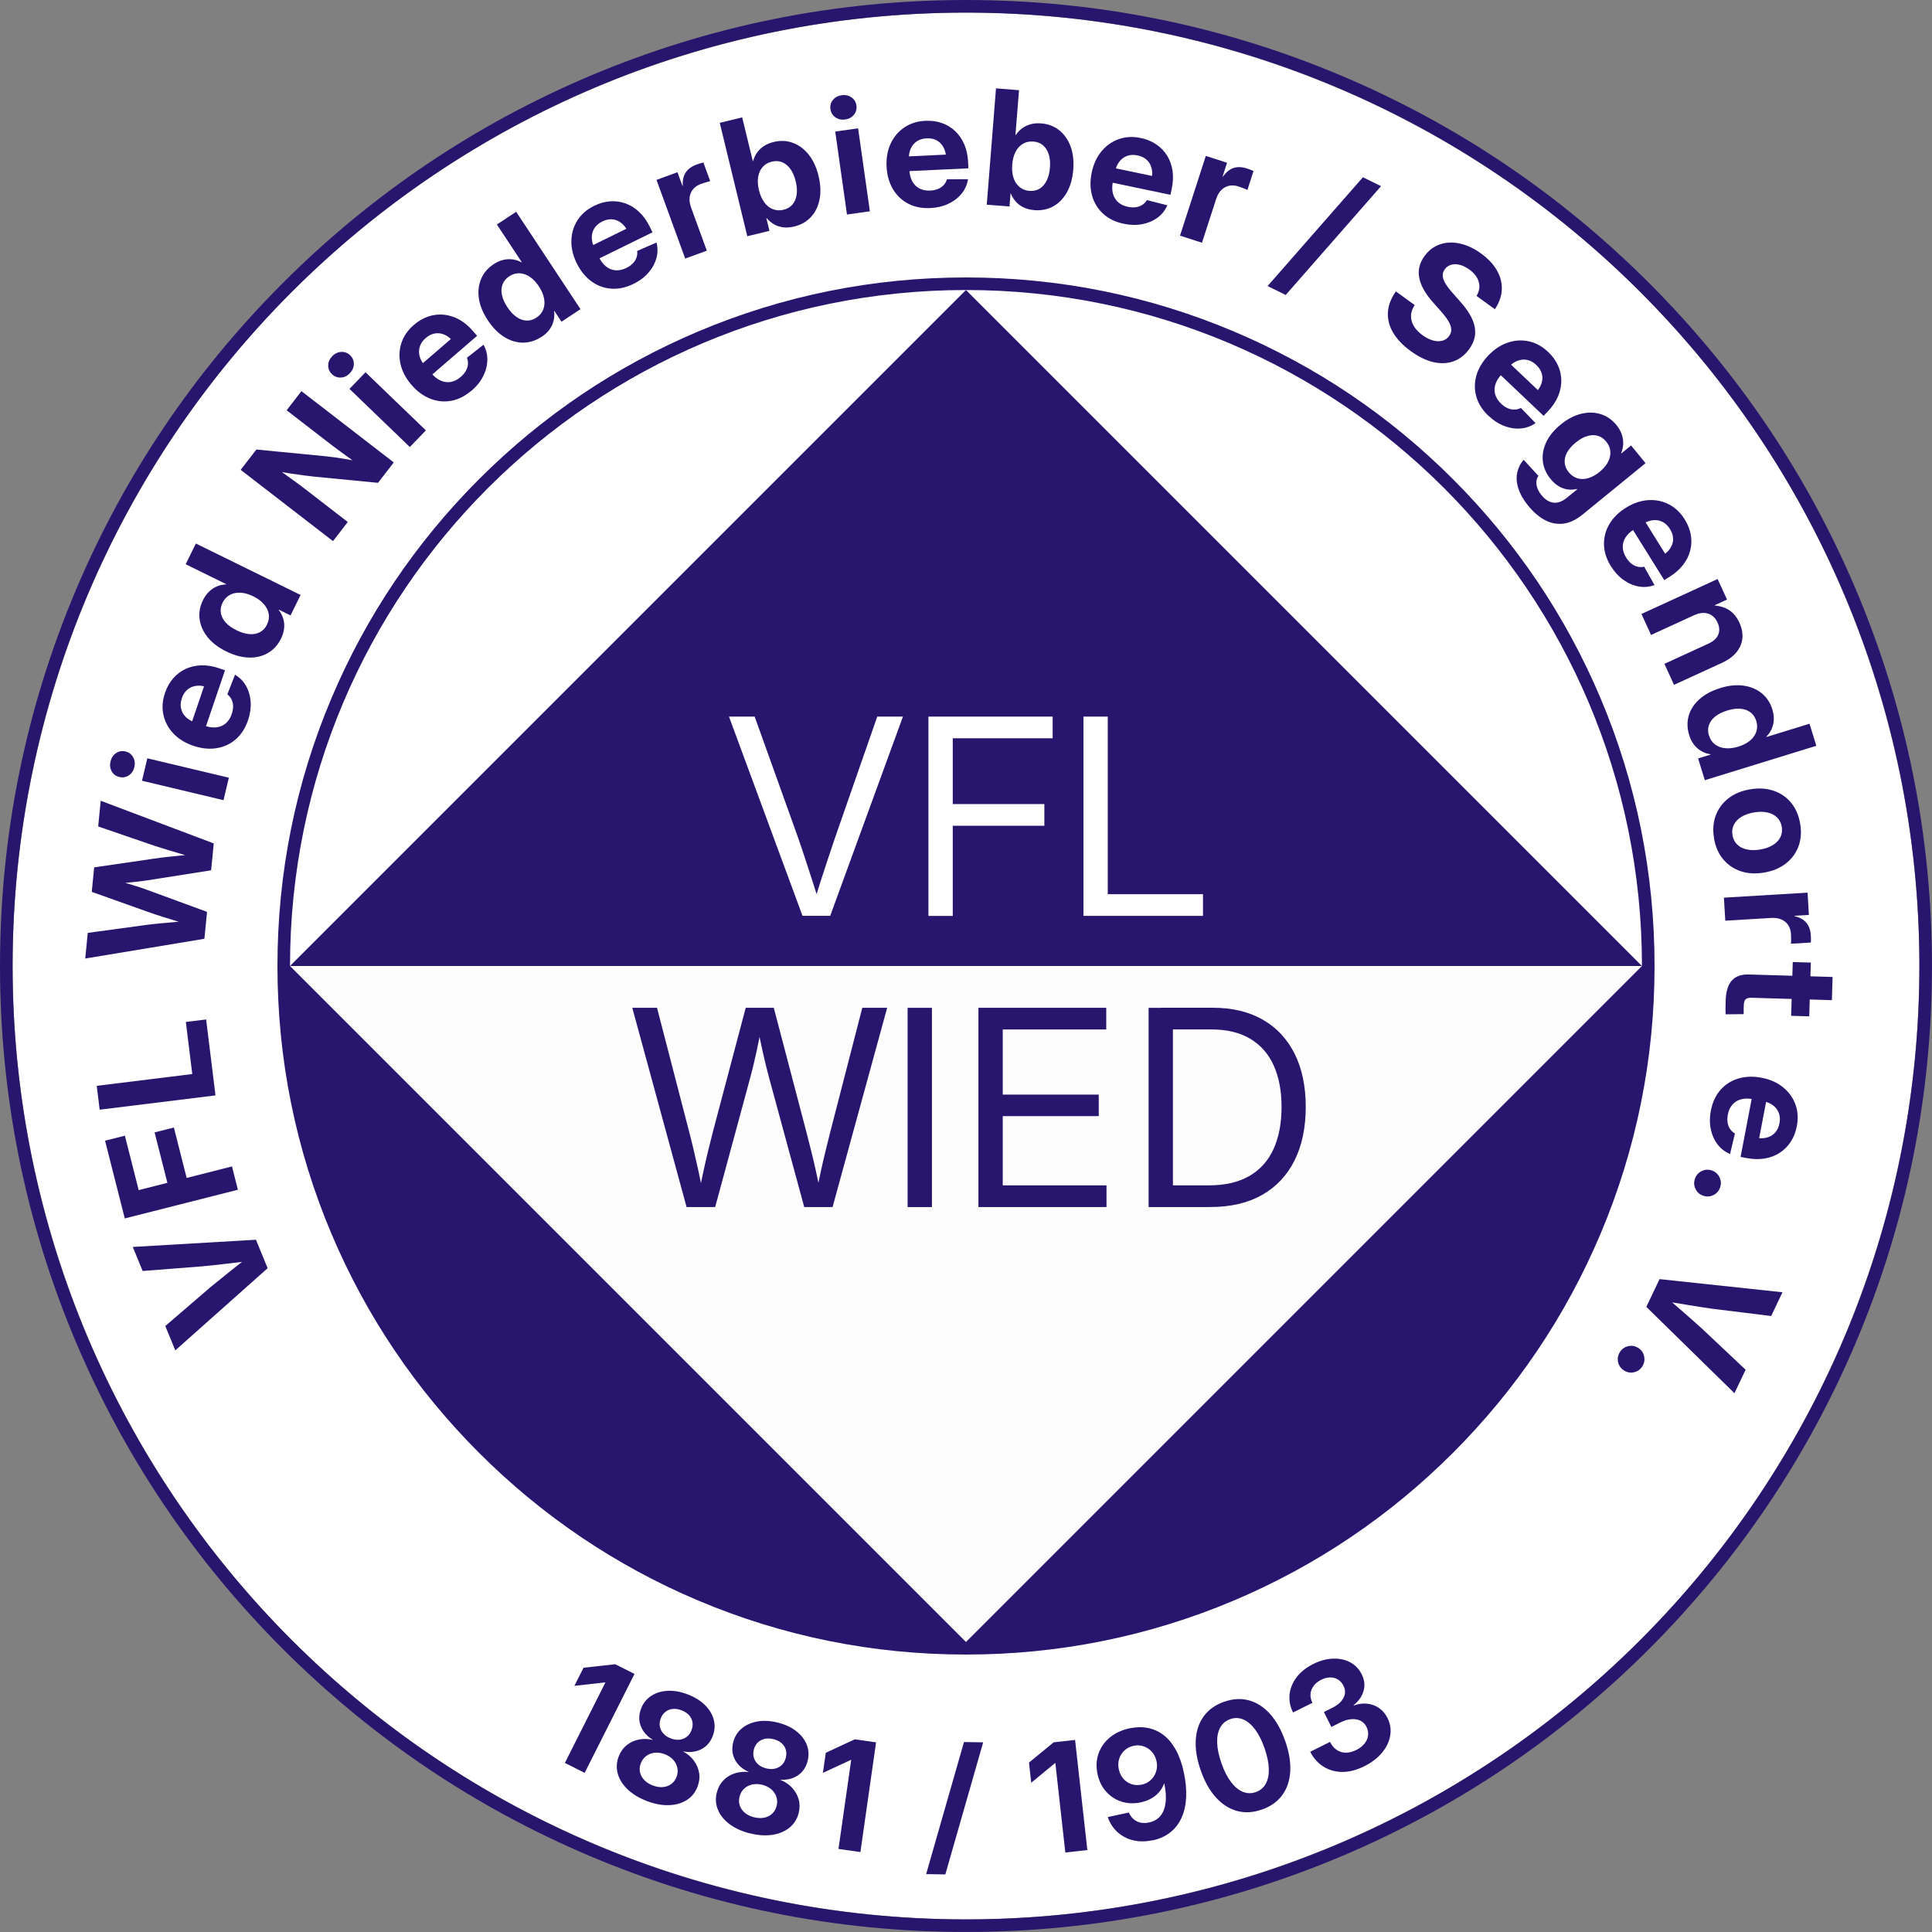 <svg xmlns="http://www.w3.org/2000/svg" id="_&#x428;&#x430;&#x440;_2" data-name="&#x428;&#x430;&#x440; 2" viewBox="0 0 613.14 613.14"><rect x="0" y="0" width="613.14" height="613.14" fill="#808080" stroke="none"/><defs><style>      .cls-1 {        fill: #28166e;      }      .cls-2 {        fill: #fff;      }      .cls-3 {        fill: #fefdfd;      }    </style></defs><g id="_&#x428;&#x430;&#x440;_1-2" data-name="&#x428;&#x430;&#x440; 1"><g><g><circle class="cls-2" cx="306.57" cy="306.57" r="302.57"></circle><path class="cls-1" d="M306.57,4c167.1,0,302.57,135.46,302.57,302.57s-135.46,302.57-302.57,302.57S4,473.67,4,306.57,139.46,4,306.57,4M306.57,0c-41.38,0-81.53,8.11-119.33,24.09-36.51,15.44-69.29,37.55-97.45,65.7-28.15,28.15-50.26,60.94-65.7,97.44C8.11,225.03,0,265.18,0,306.57s8.11,81.53,24.09,119.33c15.44,36.51,37.54,69.29,65.7,97.44,28.15,28.15,60.94,50.26,97.44,65.7,37.8,15.99,77.95,24.09,119.33,24.09s81.53-8.11,119.33-24.09c36.51-15.44,69.29-37.55,97.45-65.7,28.15-28.15,50.26-60.94,65.7-97.44,15.99-37.8,24.09-77.95,24.09-119.33s-8.11-81.53-24.09-119.33c-15.44-36.51-37.54-69.29-65.7-97.44-28.15-28.15-60.94-50.26-97.45-65.7C388.1,8.11,347.95,0,306.57,0h0Z"></path></g><polygon class="cls-1" points="521.09 306.57 92.03 306.57 306.56 92.04 521.09 306.57"></polygon><path class="cls-1" d="M507.92,221.51c-11.01-26.02-26.76-49.39-46.83-69.46-20.07-20.07-43.44-35.82-69.46-46.83-26.94-11.4-55.56-17.17-85.06-17.17s-58.12,5.78-85.06,17.17c-26.02,11.01-49.39,26.76-69.46,46.83-20.07,20.07-35.82,43.44-46.83,69.46-11.4,26.94-17.17,55.56-17.17,85.06s5.78,58.12,17.17,85.06c11.01,26.02,26.76,49.39,46.83,69.46,20.07,20.07,43.44,35.82,69.46,46.83,26.94,11.4,55.56,17.17,85.06,17.17s58.12-5.78,85.06-17.17c26.02-11.01,49.39-26.76,69.46-46.83,20.07-20.07,35.82-43.44,46.83-69.46,11.4-26.94,17.17-55.56,17.17-85.06s-5.78-58.12-17.17-85.06ZM306.57,92.04c118.48,0,214.52,96.04,214.52,214.52H92.04c0-118.48,96.05-214.52,214.52-214.52Z"></path><polygon class="cls-3" points="521.09 306.57 306.56 521.1 92.03 306.57 521.09 306.57"></polygon><g><path class="cls-2" d="M254.69,290.66l-23.34-63.24h8.15l13.62,37.98c.74,2.09,1.68,4.89,2.82,8.38,1.15,3.49,2.55,7.87,4.22,13.13h-1.99c1.64-5.32,3.04-9.71,4.2-13.18,1.16-3.47,2.09-6.25,2.8-8.34l13.24-37.98h8.15l-23.09,63.24h-8.79Z"></path><path class="cls-2" d="M294.64,290.66v-63.24h39.43v6.88h-31.7v20.88h29.07v6.88h-29.07v28.61h-7.72Z"></path><path class="cls-2" d="M343.84,290.66v-63.24h7.72v56.36h30.22v6.88h-37.94Z"></path></g><g><path class="cls-1" d="M217.89,383.07l-17.23-63.24h7.85l10.19,39.3c.54,2.07,1.05,4.12,1.53,6.17.48,2.05.95,4.12,1.4,6.2s.88,4.17,1.27,6.26h-.93c.42-2.09.86-4.18,1.32-6.26.45-2.08.93-4.15,1.42-6.2.5-2.05,1.01-4.11,1.55-6.17l10.4-39.3h8.91l10.31,39.3c.54,2.07,1.06,4.12,1.57,6.17.51,2.05,1,4.12,1.46,6.2.47,2.08.91,4.17,1.34,6.26h-1.02c.42-2.09.86-4.18,1.32-6.26.45-2.08.93-4.15,1.44-6.2.51-2.05,1.02-4.11,1.53-6.17l10.14-39.3h7.89l-17.32,63.24h-9l-11.03-40.57c-.76-2.8-1.46-5.64-2.1-8.51-.64-2.87-1.25-5.86-1.85-8.98h1.61c-.59,3.06-1.2,6.01-1.8,8.87-.61,2.86-1.31,5.73-2.1,8.62l-10.99,40.57h-9.08Z"></path><path class="cls-1" d="M295.76,319.84v63.24h-7.72v-63.24h7.72Z"></path><path class="cls-1" d="M310.51,383.07v-63.24h40.57v6.88h-32.85v20.67h30.47v6.83h-30.47v21.98h32.93v6.88h-40.66Z"></path><path class="cls-1" d="M372.24,319.84v63.24h-7.72v-63.24h7.72ZM384.08,383.07h-15.19v-6.88h14.68c5.21,0,9.52-1,12.95-2.99,3.42-1.99,5.98-4.85,7.66-8.57,1.68-3.72,2.53-8.16,2.53-13.31s-.83-9.48-2.48-13.16c-1.65-3.68-4.14-6.51-7.45-8.49-3.31-1.98-7.43-2.97-12.35-2.97h-15.87v-6.88h16.38c6.14,0,11.41,1.26,15.81,3.78,4.4,2.52,7.77,6.13,10.12,10.84,2.35,4.71,3.52,10.33,3.52,16.87s-1.19,12.26-3.57,17c-2.38,4.74-5.81,8.38-10.31,10.93-4.5,2.55-9.97,3.82-16.42,3.82Z"></path></g><g><path class="cls-1" d="M84.95,402.47l-29.32,26.09-3.17-7.73,14.37-12.37c1.81-1.49,3.79-3.09,5.94-4.8,2.16-1.71,4.5-3.57,7.04-5.58l.79,1.93c-3.22.39-6.19.75-8.91,1.07s-5.24.59-7.57.81l-18.85,1.47-3.13-7.63,39.09-2.29,3.71,9.04Z"></path><path class="cls-1" d="M75.49,377.58l-35.89,9.1-6.26-24.67,6.29-1.59,4.38,17.27,9.11-2.31-4.06-16,6.12-1.55,4.06,16,14.38-3.65,1.88,7.4Z"></path><path class="cls-1" d="M68.38,347.64l-36.75,4.53-.93-7.57,30.32-3.74-2.04-16.53,6.44-.79,2.97,24.1Z"></path><path class="cls-1" d="M64.88,297.93l-37.83,6.27.8-8.14,18.68-2.54c1.55-.2,3.12-.37,4.72-.52,1.6-.15,3.19-.29,4.79-.43,1.6-.13,3.18-.26,4.76-.37l-.15,1.48c-1.52-.45-3.05-.9-4.59-1.36-1.54-.46-3.07-.93-4.61-1.41-1.53-.48-3.04-.99-4.52-1.52l-17.81-6.35.76-7.77,18.7-2.73c1.55-.23,3.13-.43,4.73-.61,1.6-.18,3.2-.34,4.79-.49,1.6-.15,3.19-.31,4.77-.47l-.15,1.53c-1.52-.43-3.05-.87-4.59-1.31-1.54-.44-3.07-.9-4.61-1.36-1.54-.47-3.05-.94-4.53-1.42l-17.83-6.12.8-8.16,35.88,13.54-.84,8.53-20.34,3.2c-1.64.25-3.45.47-5.42.65-1.97.18-4.15.4-6.52.65l.2-2c2.26.72,4.34,1.35,6.23,1.9,1.89.54,3.64,1.11,5.23,1.7l19.33,7.09-.84,8.53Z"></path><path class="cls-1" d="M42.64,243.46c-.28,1.16-.87,2.04-1.78,2.63-.91.59-1.9.76-2.98.5s-1.89-.85-2.42-1.79-.67-1.99-.39-3.15c.28-1.16.87-2.04,1.77-2.65.9-.6,1.89-.78,2.97-.52,1.08.26,1.89.86,2.43,1.8.54.95.67,2,.4,3.16ZM70.93,253.94l-25.87-6.16,1.7-7.13,25.87,6.16-1.7,7.13Z"></path><path class="cls-1" d="M78.71,228.57c-.87,2.56-2.18,4.59-3.93,6.09-1.75,1.5-3.79,2.44-6.11,2.79-2.32.36-4.76.1-7.34-.77-2.57-.88-4.67-2.17-6.29-3.89-1.62-1.71-2.68-3.68-3.17-5.91-.5-2.22-.33-4.55.5-6.98.61-1.8,1.48-3.35,2.6-4.63,1.12-1.28,2.43-2.28,3.94-2.98,1.51-.7,3.16-1.08,4.96-1.14,1.79-.05,3.68.25,5.66.93l1.88.64-7.47,21.98-4.42-1.5,6.33-18.61v3.52c-1.28-.44-2.46-.59-3.54-.46-1.08.13-2.01.53-2.81,1.19s-1.39,1.58-1.79,2.75c-.39,1.16-.48,2.25-.25,3.26.22,1.01.72,1.9,1.48,2.67.76.77,1.77,1.36,3.03,1.79l3.06,1.04c1.33.45,2.57.61,3.7.47,1.13-.14,2.11-.57,2.94-1.28.83-.72,1.46-1.69,1.88-2.93.3-.88.44-1.71.43-2.49-.01-.78-.18-1.5-.5-2.14-.32-.64-.76-1.18-1.33-1.62l2.43-6.23c1.49.87,2.66,2.06,3.5,3.55.85,1.5,1.34,3.18,1.47,5.07s-.15,3.83-.83,5.83Z"></path><path class="cls-1" d="M89.21,202.63c-.99,2.02-2.37,3.55-4.14,4.59-1.76,1.04-3.79,1.52-6.07,1.46-2.28-.06-4.68-.71-7.21-1.95-2.51-1.24-4.48-2.74-5.91-4.52-1.42-1.78-2.27-3.69-2.53-5.72-.27-2.03.08-4.03,1.05-5.99.54-1.1,1.19-2.01,1.94-2.74.75-.73,1.58-1.28,2.49-1.66.9-.38,1.88-.59,2.91-.63l.04-.09-12.85-6.31,3.23-6.58,33.24,16.33-3.19,6.49-3.7-1.82-.04.09c.65.85,1.12,1.77,1.42,2.75.3.98.39,2,.28,3.06-.11,1.06-.43,2.15-.97,3.25ZM84.72,198.23c.56-1.13.75-2.25.57-3.35-.18-1.1-.69-2.14-1.53-3.12-.84-.98-1.97-1.81-3.4-2.52-1.43-.7-2.78-1.08-4.05-1.14s-2.4.17-3.38.71c-.98.53-1.75,1.36-2.31,2.49-.53,1.07-.7,2.14-.53,3.22s.68,2.08,1.52,3.02c.84.94,1.99,1.77,3.45,2.48,1.47.72,2.84,1.13,4.11,1.23,1.26.1,2.37-.12,3.33-.63.96-.52,1.7-1.31,2.22-2.38Z"></path><path class="cls-1" d="M105.69,171.74l-29.31-22.63,4.98-6.45,22.2,2.16c.78.08,1.74.2,2.89.36,1.15.16,2.38.36,3.7.58,1.32.22,2.62.47,3.92.74l.7,1.61c-.98-.68-2.08-1.45-3.29-2.31-1.21-.86-2.37-1.69-3.47-2.5-1.1-.81-1.98-1.47-2.64-1.97l-14.4-11.12,4.69-6.08,29.31,22.63-5,6.47-20.13-1.95c-.97-.1-2.12-.23-3.45-.41-1.33-.17-2.83-.39-4.49-.65s-3.45-.55-5.36-.86l.23-1.39c1.5,1.01,2.91,1.99,4.22,2.93,1.31.94,2.47,1.78,3.46,2.51.99.73,1.78,1.32,2.35,1.77l13.57,10.48-4.69,6.08Z"></path><path class="cls-1" d="M111.03,118.46c-.83.86-1.78,1.31-2.87,1.36-1.08.05-2.02-.31-2.82-1.08-.8-.77-1.19-1.69-1.18-2.77.01-1.08.44-2.05,1.26-2.91.83-.86,1.78-1.32,2.87-1.38,1.08-.06,2.03.29,2.82,1.06.8.77,1.19,1.7,1.18,2.79s-.44,2.06-1.26,2.92ZM130.07,141.87l-19.16-18.45,5.09-5.28,19.16,18.45-5.09,5.28Z"></path><path class="cls-1" d="M149.66,123.94c-2.05,1.76-4.21,2.85-6.48,3.26-2.28.41-4.5.18-6.68-.69-2.18-.87-4.16-2.33-5.93-4.39-1.77-2.06-2.93-4.24-3.45-6.54-.53-2.3-.44-4.54.26-6.7.7-2.17,2.02-4.09,3.97-5.77,1.44-1.24,2.97-2.13,4.59-2.67s3.25-.73,4.91-.57c1.66.16,3.27.67,4.85,1.53,1.58.86,3.04,2.08,4.41,3.67l1.3,1.51-17.58,15.16-3.05-3.54,14.89-12.83-1.78,3.04c-.89-1.03-1.83-1.76-2.82-2.19-1-.43-2-.57-3.02-.4-1.02.17-2,.65-2.94,1.46-.93.8-1.55,1.69-1.87,2.68-.32.99-.35,2-.08,3.05.27,1.05.84,2.07,1.7,3.08l2.11,2.45c.92,1.07,1.9,1.83,2.95,2.28,1.05.45,2.11.58,3.19.39,1.08-.2,2.11-.72,3.11-1.58.7-.61,1.25-1.25,1.63-1.93.39-.68.6-1.38.66-2.09.05-.71-.05-1.4-.32-2.07l5.26-4.14c.84,1.51,1.25,3.12,1.22,4.84-.03,1.72-.46,3.42-1.3,5.11-.84,1.69-2.07,3.23-3.67,4.61Z"></path><path class="cls-1" d="M171.88,106.87c-1.88,1.24-3.84,1.87-5.89,1.87-2.04,0-4.04-.6-5.97-1.8-1.94-1.2-3.68-2.98-5.23-5.33-1.54-2.34-2.48-4.63-2.81-6.89-.33-2.25-.09-4.33.71-6.21.8-1.89,2.11-3.43,3.93-4.64,1.02-.67,2.04-1.14,3.06-1.38,1.02-.25,2.01-.3,2.99-.17.97.13,1.92.44,2.83.93l.08-.06-7.89-11.94,6.12-4.04,20.42,30.9-6.03,3.99-2.27-3.44-.08.06c.13,1.07.07,2.1-.17,3.09-.24.99-.67,1.92-1.3,2.78-.63.86-1.46,1.63-2.48,2.31ZM170.23,100.81c1.05-.69,1.78-1.56,2.18-2.6.4-1.04.49-2.2.26-3.46-.23-1.27-.79-2.56-1.66-3.89-.88-1.33-1.85-2.34-2.91-3.04-1.07-.7-2.16-1.06-3.27-1.1-1.12-.04-2.2.29-3.25.99-1,.66-1.69,1.49-2.08,2.51-.39,1.01-.46,2.14-.21,3.37.25,1.23.82,2.53,1.72,3.88.9,1.37,1.88,2.41,2.92,3.13,1.04.72,2.11,1.1,3.19,1.14s2.13-.27,3.12-.93Z"></path><path class="cls-1" d="M201.03,90.1c-2.42,1.19-4.79,1.69-7.09,1.51-2.3-.18-4.4-.96-6.29-2.35-1.89-1.39-3.43-3.3-4.63-5.74-1.2-2.44-1.76-4.84-1.69-7.2.07-2.36.72-4.5,1.94-6.42,1.23-1.92,2.99-3.45,5.3-4.58,1.71-.84,3.41-1.31,5.11-1.43,1.7-.11,3.33.12,4.89.69s3,1.47,4.3,2.71c1.31,1.23,2.42,2.79,3.34,4.66l.88,1.78-20.84,10.22-2.06-4.19,17.65-8.66-2.49,2.49c-.6-1.22-1.33-2.16-2.18-2.83-.85-.67-1.79-1.05-2.82-1.15-1.02-.1-2.1.13-3.21.68-1.1.54-1.93,1.25-2.49,2.12-.56.87-.84,1.85-.84,2.93s.29,2.22.87,3.41l1.42,2.9c.62,1.26,1.38,2.25,2.28,2.95s1.9,1.1,2.99,1.18c1.09.08,2.23-.16,3.4-.74.83-.41,1.52-.89,2.07-1.46.55-.56.93-1.18,1.17-1.86.23-.68.3-1.37.21-2.08l6.13-2.68c.43,1.67.42,3.33-.04,4.99-.46,1.66-1.31,3.2-2.55,4.62-1.24,1.42-2.81,2.6-4.72,3.53Z"></path><path class="cls-1" d="M217.46,82.07l-9.11-24.98,6.65-2.43,1.57,4.3.12-.04c-.11-1.69.21-3.09.94-4.19.73-1.1,1.9-1.95,3.48-2.53.4-.15.79-.27,1.15-.38.36-.1.68-.19.97-.26l2.16,5.93c-.28.07-.71.18-1.29.35s-1.16.36-1.74.57c-.97.35-1.75.89-2.37,1.6s-.98,1.57-1.12,2.56c-.13.99.02,2.1.46,3.31l4.99,13.68-6.89,2.51Z"></path><path class="cls-1" d="M252,71.9c-1.19.29-2.32.37-3.38.25-1.06-.13-2.04-.44-2.93-.94s-1.68-1.16-2.37-1.98l-.1.02.97,4.01-7.03,1.71-8.74-35.99,7.12-1.73,3.38,13.91.07-.02c.29-1.01.71-1.91,1.27-2.71.56-.8,1.28-1.49,2.16-2.07.87-.58,1.91-1.01,3.1-1.3,2.14-.52,4.17-.43,6.09.27,1.92.7,3.59,1.94,5.02,3.72s2.47,4.02,3.13,6.75c.67,2.74.78,5.22.34,7.46-.44,2.24-1.35,4.11-2.73,5.6-1.38,1.5-3.18,2.51-5.39,3.05ZM248.66,66.57c1.19-.29,2.14-.84,2.83-1.66.7-.82,1.14-1.85,1.33-3.11.19-1.26.09-2.68-.3-4.28-.38-1.58-.95-2.88-1.69-3.9-.74-1.02-1.61-1.73-2.6-2.14-.99-.41-2.09-.46-3.28-.18-1.21.29-2.18.86-2.92,1.71-.74.85-1.21,1.89-1.42,3.15s-.12,2.65.25,4.2c.38,1.54.95,2.84,1.71,3.87.76,1.03,1.67,1.75,2.72,2.16,1.06.41,2.18.47,3.37.18Z"></path><path class="cls-1" d="M268.21,37.92c-1.18.17-2.21-.06-3.1-.69-.88-.63-1.4-1.49-1.56-2.59s.1-2.07.78-2.91c.68-.84,1.6-1.34,2.79-1.51,1.18-.17,2.22.06,3.11.68.89.62,1.41,1.48,1.57,2.58.16,1.1-.11,2.07-.79,2.92-.68.85-1.61,1.36-2.8,1.53ZM268.8,68.08l-3.73-26.33,7.26-1.03,3.73,26.33-7.26,1.03Z"></path><path class="cls-1" d="M295.27,66.03c-2.7.13-5.07-.35-7.11-1.43-2.04-1.08-3.65-2.63-4.83-4.66-1.18-2.03-1.84-4.4-1.97-7.11-.13-2.71.31-5.14,1.31-7.28,1-2.14,2.45-3.84,4.34-5.12,1.89-1.27,4.12-1.97,6.68-2.09,1.9-.09,3.66.15,5.26.72s3.01,1.43,4.21,2.58c1.21,1.15,2.17,2.54,2.87,4.19.71,1.65,1.11,3.52,1.21,5.6l.09,1.99-23.19,1.09-.22-4.67,19.64-.93-3.27,1.3c-.06-1.36-.35-2.51-.87-3.47-.52-.95-1.23-1.68-2.13-2.18-.9-.5-1.97-.72-3.21-.66-1.23.06-2.27.38-3.13.96-.86.58-1.51,1.36-1.94,2.36-.44.99-.62,2.15-.56,3.47l.15,3.23c.07,1.41.37,2.61.92,3.62.54,1,1.3,1.76,2.27,2.27.97.51,2.11.73,3.42.67.93-.04,1.75-.21,2.48-.51.72-.3,1.33-.71,1.81-1.24.48-.53.82-1.14,1.02-1.83l6.69-.02c-.27,1.7-.94,3.23-2.02,4.56s-2.47,2.41-4.18,3.22c-1.7.81-3.61,1.27-5.73,1.37Z"></path><path class="cls-1" d="M328.22,66.68c-1.22-.1-2.32-.37-3.29-.82-.97-.45-1.8-1.05-2.49-1.81-.69-.75-1.23-1.63-1.64-2.62h-.1s-.33,4.1-.33,4.1l-7.21-.57,2.93-36.92,7.31.58-1.14,14.27h.07c.58-.86,1.27-1.59,2.06-2.17.79-.59,1.68-1.02,2.69-1.29,1.01-.28,2.13-.37,3.35-.27,2.2.17,4.1.9,5.7,2.16s2.81,2.97,3.61,5.1c.8,2.13,1.09,4.6.87,7.39-.22,2.81-.89,5.21-2,7.2-1.12,1.99-2.56,3.48-4.34,4.47-1.78.99-3.8,1.39-6.07,1.21ZM326.72,60.57c1.22.1,2.29-.13,3.21-.69.92-.56,1.66-1.41,2.23-2.54.57-1.13.92-2.52,1.05-4.15.13-1.62,0-3.03-.39-4.23-.39-1.2-.99-2.15-1.81-2.85-.82-.7-1.84-1.09-3.06-1.19-1.24-.1-2.34.14-3.31.71-.97.57-1.75,1.42-2.33,2.54-.59,1.12-.95,2.48-1.07,4.07-.13,1.58.01,2.99.41,4.21.4,1.22,1.04,2.19,1.91,2.91.88.72,1.92,1.12,3.15,1.22Z"></path><path class="cls-1" d="M356.62,71.01c-2.64-.55-4.82-1.61-6.52-3.17-1.71-1.56-2.88-3.47-3.51-5.73-.64-2.26-.67-4.72-.12-7.38.56-2.66,1.59-4.9,3.1-6.71s3.33-3.11,5.48-3.87c2.15-.76,4.48-.88,6.99-.35,1.87.39,3.5,1.06,4.91,2.02,1.41.96,2.55,2.14,3.43,3.55.88,1.41,1.46,3.01,1.73,4.78.27,1.78.19,3.68-.24,5.73l-.41,1.95-22.72-4.76.96-4.57,19.24,4.03-3.49.44c.28-1.33.29-2.52.02-3.57-.26-1.05-.77-1.93-1.51-2.64-.75-.71-1.73-1.19-2.95-1.44-1.2-.25-2.29-.2-3.27.14-.98.35-1.8.94-2.47,1.79-.67.85-1.14,1.92-1.41,3.22l-.66,3.16c-.29,1.38-.29,2.62-.02,3.73.28,1.11.82,2.03,1.63,2.77.81.74,1.86,1.24,3.14,1.51.91.19,1.75.23,2.53.12.77-.11,1.46-.36,2.06-.75.6-.39,1.08-.9,1.45-1.51l6.48,1.66c-.69,1.58-1.72,2.89-3.1,3.91-1.38,1.02-3,1.71-4.85,2.07-1.85.36-3.82.32-5.89-.12Z"></path><path class="cls-1" d="M374.49,74.78l8.19-25.3,6.74,2.18-1.41,4.35.12.04c.96-1.4,2.06-2.31,3.32-2.73,1.26-.42,2.69-.37,4.3.15.41.13.79.27,1.14.41.35.14.66.27.93.39l-1.94,6.01c-.26-.12-.67-.29-1.23-.52-.56-.23-1.14-.43-1.72-.62-.98-.32-1.93-.38-2.85-.19-.92.19-1.74.63-2.46,1.33-.71.7-1.27,1.67-1.67,2.9l-4.49,13.86-6.98-2.26Z"></path><path class="cls-1" d="M438.29,59.08l-30.26,34.53-5.75-2.83,30.26-34.53,5.75,2.83Z"></path><path class="cls-1" d="M447.74,111.45c-2.52-1.83-4.4-3.79-5.63-5.89-1.23-2.1-1.78-4.26-1.64-6.48.14-2.22.98-4.42,2.53-6.59l5.98,4.33c-.75,1.09-1.14,2.2-1.18,3.33s.25,2.22.87,3.29c.62,1.06,1.55,2.04,2.79,2.94,1.14.83,2.25,1.38,3.33,1.67,1.08.29,2.06.32,2.95.08.89-.24,1.61-.74,2.16-1.5.48-.66.7-1.36.67-2.11-.03-.75-.31-1.58-.84-2.5-.53-.92-1.32-1.96-2.35-3.14l-2.67-3.01c-2.41-2.72-3.84-5.29-4.3-7.71-.46-2.42.09-4.7,1.64-6.85,1.32-1.83,2.95-3.07,4.89-3.75,1.94-.67,4.04-.77,6.3-.29,2.26.48,4.51,1.53,6.75,3.15,2.3,1.66,4,3.48,5.11,5.46,1.11,1.98,1.62,4.02,1.51,6.11-.1,2.09-.84,4.14-2.2,6.14l-5.82-4.21c.89-1.46,1.13-2.93.72-4.42-.41-1.48-1.41-2.8-3.01-3.96-1.02-.74-2.03-1.24-3.03-1.49-1-.25-1.92-.26-2.74-.02-.83.24-1.5.72-2.03,1.45-.47.64-.68,1.33-.64,2.05.04.72.32,1.52.84,2.4.52.88,1.26,1.86,2.22,2.94l2.37,2.7c1.28,1.42,2.32,2.79,3.11,4.12.79,1.33,1.32,2.62,1.58,3.88s.26,2.48-.02,3.67c-.28,1.19-.84,2.36-1.67,3.52-1.38,1.91-3.05,3.21-5.01,3.91s-4.09.78-6.39.25c-2.3-.53-4.68-1.69-7.14-3.47Z"></path><path class="cls-1" d="M472.42,132.01c-1.96-1.86-3.26-3.9-3.89-6.12-.63-2.22-.63-4.46.02-6.72.64-2.26,1.9-4.37,3.77-6.34,1.87-1.97,3.92-3.34,6.16-4.09,2.24-.76,4.47-.9,6.7-.42,2.23.48,4.27,1.6,6.14,3.37,1.38,1.31,2.42,2.74,3.12,4.29s1.05,3.16,1.06,4.82c0,1.66-.34,3.32-1.04,4.98-.7,1.65-1.77,3.24-3.21,4.75l-1.37,1.44-16.84-15.97,3.22-3.39,14.26,13.53-3.2-1.46c.93-.99,1.57-2,1.9-3.03s.36-2.05.09-3.04-.85-1.92-1.75-2.78c-.89-.84-1.84-1.38-2.86-1.59-1.01-.22-2.03-.14-3.04.23s-1.98,1.04-2.89,2l-2.22,2.34c-.97,1.02-1.63,2.08-1.97,3.17-.35,1.09-.37,2.16-.06,3.21s.93,2.03,1.88,2.93c.67.64,1.37,1.12,2.09,1.43.72.31,1.43.46,2.15.44.71-.02,1.39-.19,2.03-.53l4.65,4.82c-1.42.99-2.98,1.55-4.69,1.7-1.71.15-3.45-.12-5.22-.78-1.76-.67-3.42-1.73-4.95-3.19Z"></path><path class="cls-1" d="M485.04,160.56c-1.54-1.89-2.59-3.72-3.16-5.49-.57-1.77-.7-3.43-.39-4.98.31-1.55,1-2.94,2.06-4.17l4.68,5.1c-.36.53-.57,1.13-.63,1.8-.06.67.04,1.37.31,2.11s.7,1.47,1.31,2.22c1.15,1.41,2.41,2.2,3.78,2.37,1.37.17,2.78-.35,4.25-1.54l3.29-2.69-.09-.12c-1.04.25-2.05.3-3.04.14-.99-.15-1.93-.5-2.82-1.05-.89-.55-1.72-1.3-2.49-2.25-1.42-1.73-2.24-3.61-2.46-5.63-.23-2.02.13-4.03,1.08-6.05.95-2.01,2.46-3.87,4.56-5.58,2.13-1.74,4.29-2.88,6.49-3.42,2.2-.54,4.27-.51,6.22.1,1.95.61,3.62,1.76,5,3.46.79.96,1.35,1.94,1.69,2.94s.49,2,.46,3.01c-.04,1.01-.26,2.01-.66,2.98l.06.08,3.1-2.53,4.59,5.62-19.95,16.28c-2.1,1.72-4.17,2.69-6.18,2.92-2.02.22-3.96-.16-5.82-1.15-1.86-1-3.6-2.49-5.23-4.48ZM497.85,149.87c.79.96,1.71,1.6,2.77,1.92,1.06.32,2.2.31,3.4-.04,1.21-.34,2.41-1.01,3.62-1.99,1.21-.99,2.1-2.04,2.68-3.15s.82-2.23.74-3.34c-.09-1.12-.52-2.15-1.31-3.12-.77-.94-1.67-1.55-2.7-1.85-1.04-.3-2.15-.27-3.34.09-1.19.36-2.41,1.05-3.65,2.07s-2.16,2.07-2.75,3.16c-.59,1.09-.83,2.17-.74,3.24.09,1.07.52,2.07,1.29,3.01Z"></path><path class="cls-1" d="M511.26,179.73c-1.43-2.29-2.17-4.59-2.22-6.9s.52-4.47,1.71-6.5c1.19-2.02,2.94-3.75,5.25-5.19,2.31-1.44,4.64-2.24,6.99-2.41,2.35-.17,4.55.26,6.58,1.29,2.03,1.03,3.73,2.63,5.09,4.81,1.01,1.62,1.65,3.26,1.94,4.94s.22,3.32-.19,4.94c-.41,1.61-1.16,3.13-2.26,4.55-1.1,1.42-2.53,2.69-4.3,3.79l-1.69,1.05-12.28-19.7,3.97-2.47,10.4,16.69-2.73-2.22c1.15-.72,2.02-1.54,2.6-2.46.58-.92.87-1.89.86-2.92,0-1.03-.34-2.07-1-3.13-.65-1.04-1.44-1.79-2.36-2.26-.93-.47-1.93-.65-3-.54-1.08.1-2.18.51-3.3,1.21l-2.74,1.71c-1.2.75-2.1,1.6-2.71,2.56-.61.97-.9,2-.87,3.09.03,1.09.39,2.2,1.08,3.31.49.79,1.04,1.42,1.66,1.91.61.49,1.27.81,1.97.97s1.39.16,2.09,0l3.28,5.83c-1.62.6-3.28.75-4.97.46s-3.31-.98-4.85-2.07c-1.54-1.09-2.87-2.54-3.99-4.34Z"></path><path class="cls-1" d="M537.54,195.29l-13.55,6.22-3.06-6.66,24.17-11.09,2.99,6.51-6.22,2.88-.45-.97c2.45-.23,4.58.08,6.39.92,1.81.85,3.21,2.35,4.2,4.5.79,1.72,1.1,3.38.95,4.98-.16,1.6-.78,3.07-1.87,4.41s-2.64,2.47-4.64,3.39l-15.18,6.96-3.06-6.66,13.98-6.42c1.58-.73,2.62-1.67,3.11-2.84s.42-2.45-.22-3.85c-.43-.93-1-1.67-1.72-2.19-.72-.53-1.56-.82-2.53-.86-.97-.05-2.06.21-3.28.77Z"></path><path class="cls-1" d="M536.08,233.28c-.66-2.15-.71-4.21-.14-6.17.58-1.96,1.71-3.71,3.41-5.22,1.7-1.52,3.89-2.7,6.59-3.53,2.68-.83,5.14-1.08,7.4-.76s4.18,1.13,5.77,2.42c1.59,1.3,2.7,2.99,3.35,5.08.36,1.17.52,2.28.47,3.33-.05,1.05-.28,2.02-.68,2.91-.4.89-.96,1.71-1.69,2.46l.03.1,13.68-4.22,2.16,7.01-35.39,10.91-2.13-6.91,3.94-1.21-.03-.1c-1.06-.18-2.03-.52-2.92-1.03s-1.65-1.19-2.3-2.03c-.65-.85-1.16-1.86-1.52-3.03ZM542.36,233.4c.37,1.2,1,2.15,1.88,2.83.89.68,1.97,1.09,3.25,1.22s2.68-.03,4.2-.5c1.52-.47,2.76-1.12,3.73-1.94.97-.83,1.63-1.77,1.97-2.83.35-1.06.34-2.19-.03-3.4-.35-1.14-.96-2.04-1.82-2.7-.86-.66-1.92-1.05-3.18-1.15-1.25-.11-2.66.08-4.21.56-1.57.48-2.84,1.12-3.83,1.92-.99.8-1.65,1.71-1.99,2.75-.34,1.03-.34,2.12.02,3.26Z"></path><path class="cls-1" d="M543.97,266.04c-.45-2.65-.27-5.05.54-7.23s2.14-3.98,3.99-5.43c1.85-1.45,4.15-2.41,6.87-2.87,2.74-.47,5.24-.32,7.47.43,2.24.75,4.09,2.02,5.57,3.81,1.48,1.78,2.44,4,2.89,6.64.45,2.65.27,5.05-.54,7.23-.81,2.17-2.14,3.98-4.01,5.43-1.86,1.45-4.17,2.41-6.91,2.87-2.73.46-5.21.32-7.44-.44-2.23-.76-4.08-2.03-5.56-3.81-1.48-1.78-2.44-4-2.89-6.64ZM549.82,265.05c.21,1.21.7,2.2,1.49,2.96.79.77,1.8,1.29,3.05,1.57,1.25.28,2.67.29,4.25.02,1.62-.27,2.97-.75,4.06-1.43,1.09-.68,1.87-1.51,2.36-2.49s.63-2.08.43-3.29c-.2-1.19-.7-2.18-1.48-2.95-.79-.77-1.81-1.3-3.06-1.59-1.25-.28-2.68-.29-4.3-.01-1.58.27-2.92.74-4.01,1.42-1.09.68-1.87,1.51-2.36,2.5-.49.99-.63,2.08-.43,3.27Z"></path><path class="cls-1" d="M547.1,284.88l26.55-1.59.42,7.07-4.56.27v.12c1.66.38,2.91,1.08,3.75,2.1.85,1.02,1.33,2.37,1.43,4.06.03.43.04.83.04,1.2,0,.37-.01.71-.03,1.01l-6.3.38c.02-.28.03-.73.03-1.33,0-.61-.01-1.21-.05-1.83-.06-1.03-.35-1.93-.86-2.72-.51-.79-1.23-1.39-2.14-1.8-.91-.41-2.02-.58-3.3-.5l-14.54.87-.44-7.32Z"></path><path class="cls-1" d="M581.59,310.06l-.22,7.35-25.51-.76c-.88-.03-1.5.14-1.87.49-.37.35-.56,1.02-.59,2-.01.38-.02.85-.03,1.42s0,.99,0,1.29l-5.72.05c-.03-.51-.05-1.17-.04-1.98,0-.8.02-1.6.05-2.4.09-2.87.74-4.98,1.95-6.33,1.22-1.36,3.04-2,5.45-1.93l26.53.79ZM574.18,322.55l-5.74-.17.51-17.07,5.74.17-.51,17.07Z"></path><path class="cls-1" d="M542.96,352.47c.51-2.65,1.53-4.84,3.05-6.58,1.53-1.73,3.42-2.94,5.66-3.61,2.25-.67,4.7-.76,7.37-.25,2.67.51,4.93,1.5,6.77,2.98,1.84,1.47,3.16,3.28,3.96,5.41.8,2.13.96,4.46.47,6.99-.36,1.87-1,3.52-1.93,4.94-.93,1.42-2.09,2.59-3.49,3.5s-2.98,1.51-4.75,1.81-3.68.26-5.73-.13l-1.95-.37,4.36-22.8,4.59.88-3.69,19.31-.5-3.49c1.34.26,2.53.24,3.58-.04,1.05-.28,1.92-.8,2.61-1.56.69-.76,1.16-1.75,1.39-2.97.23-1.2.17-2.29-.2-3.26s-.97-1.78-1.84-2.44c-.86-.65-1.94-1.11-3.25-1.35l-3.17-.61c-1.38-.27-2.63-.25-3.73.05-1.1.3-2.02.85-2.74,1.68-.72.82-1.21,1.88-1.45,3.16-.17.91-.2,1.75-.08,2.53.12.77.38,1.46.79,2.05.4.59.91,1.06,1.54,1.42l-1.55,6.51c-1.59-.66-2.92-1.67-3.96-3.04-1.05-1.36-1.76-2.97-2.15-4.81-.39-1.85-.39-3.81.01-5.89Z"></path><path class="cls-1" d="M537.84,374.29c.33-1.13,1-1.98,2.02-2.54s2.09-.68,3.22-.35c1.13.33,1.97,1.01,2.53,2.03.55,1.02.67,2.1.34,3.23-.33,1.13-1,1.97-2.02,2.53-1.02.56-2.09.67-3.22.34-1.13-.33-1.97-1-2.53-2.02-.56-1.02-.67-2.09-.34-3.22Z"></path><path class="cls-1" d="M526.67,405.94l39.02,4.17-3.59,7.54-18.82-2.32c-2.32-.33-4.83-.72-7.55-1.17-2.71-.45-5.67-.94-8.87-1.47l.9-1.89c2.46,2.12,4.72,4.08,6.78,5.88s3.96,3.48,5.69,5.06l13.76,12.96-3.54,7.45-27.97-27.4,4.2-8.82Z"></path><path class="cls-1" d="M514.01,429.21c.6-1.01,1.46-1.67,2.59-1.96,1.13-.29,2.2-.14,3.21.46,1.01.6,1.66,1.46,1.94,2.6s.12,2.2-.47,3.21c-.6,1.01-1.46,1.66-2.58,1.95-1.12.29-2.19.13-3.2-.47-1.01-.6-1.66-1.46-1.95-2.58-.29-1.12-.13-2.19.47-3.2Z"></path></g><g><path class="cls-1" d="M201.37,531.23l-15.82,31.41-6.28-3.16,12.85-25.51-.08-.04-9.75,1.09,2.9-5.75,10.07-1.11,6.11,3.08Z"></path><path class="cls-1" d="M205.28,571.57c-2.47-.94-4.49-2.17-6.08-3.67-1.58-1.51-2.63-3.17-3.14-4.98s-.42-3.63.28-5.45c.56-1.47,1.39-2.66,2.49-3.57,1.1-.91,2.38-1.52,3.83-1.82,1.46-.3,2.98-.27,4.57.11v-.02c-1.86-1.1-3.15-2.54-3.85-4.32s-.68-3.64.07-5.6c.66-1.73,1.74-3.08,3.22-4.05,1.48-.97,3.22-1.5,5.22-1.6,2-.1,4.11.27,6.33,1.12,2.25.86,4.08,1.99,5.5,3.39,1.42,1.4,2.35,2.96,2.8,4.66.45,1.71.34,3.43-.33,5.18-.75,1.95-1.98,3.36-3.68,4.21s-3.62,1.07-5.73.65v.02c1.43.78,2.58,1.77,3.46,2.97s1.42,2.5,1.64,3.91c.22,1.41.04,2.86-.52,4.33-.7,1.82-1.84,3.24-3.44,4.24-1.6,1.01-3.49,1.54-5.67,1.61-2.18.07-4.51-.37-6.98-1.32ZM207.17,566.63c1.13.43,2.2.61,3.2.52,1-.09,1.88-.41,2.64-.96.76-.55,1.32-1.31,1.69-2.26.38-.99.47-1.95.27-2.89s-.64-1.79-1.32-2.55c-.69-.76-1.58-1.35-2.68-1.77-1.1-.42-2.16-.58-3.18-.47-1.02.11-1.92.45-2.69,1.02-.77.57-1.35,1.35-1.73,2.33-.37.97-.46,1.91-.26,2.82.2.91.64,1.73,1.33,2.47.69.73,1.6,1.32,2.73,1.75ZM212.88,551.7c.97.37,1.89.51,2.76.41s1.64-.4,2.31-.92,1.17-1.22,1.51-2.1c.34-.9.44-1.76.29-2.58-.15-.82-.52-1.56-1.1-2.2s-1.37-1.16-2.36-1.53c-.99-.38-1.91-.52-2.78-.43-.87.09-1.64.39-2.3.9-.67.51-1.17,1.22-1.52,2.11-.34.88-.43,1.74-.28,2.57.15.83.53,1.58,1.12,2.23.59.66,1.37,1.17,2.34,1.54Z"></path><path class="cls-1" d="M238.06,581.86c-2.57-.64-4.72-1.61-6.48-2.91-1.75-1.3-2.99-2.82-3.72-4.56-.73-1.74-.86-3.55-.39-5.45.38-1.53,1.06-2.81,2.04-3.85s2.17-1.8,3.58-2.27c1.41-.48,2.92-.63,4.55-.45v-.02c-1.98-.87-3.44-2.14-4.35-3.82s-1.12-3.53-.61-5.56c.45-1.8,1.35-3.27,2.7-4.41s3.02-1.88,4.99-2.23c1.97-.35,4.12-.23,6.42.34,2.34.58,4.29,1.48,5.87,2.7,1.58,1.22,2.7,2.65,3.35,4.28s.76,3.37.31,5.18c-.5,2.03-1.55,3.57-3.14,4.63s-3.46,1.5-5.61,1.34v.02c1.51.6,2.78,1.44,3.79,2.52,1.01,1.08,1.71,2.31,2.1,3.68s.39,2.83.01,4.36c-.47,1.89-1.44,3.44-2.9,4.63-1.46,1.19-3.27,1.96-5.43,2.29-2.16.33-4.52.18-7.08-.46ZM239.33,576.73c1.18.29,2.26.33,3.24.12.98-.21,1.82-.63,2.5-1.28.69-.64,1.15-1.46,1.4-2.45.25-1.02.23-1.99-.08-2.9-.31-.91-.85-1.7-1.62-2.37-.77-.67-1.73-1.15-2.88-1.43s-2.22-.31-3.21-.08c-1,.23-1.85.68-2.55,1.34-.7.66-1.17,1.5-1.43,2.53-.25,1.01-.22,1.95.09,2.83s.85,1.64,1.62,2.29,1.75,1.11,2.92,1.41ZM243.18,561.22c1.01.25,1.94.27,2.79.07s1.58-.6,2.18-1.2c.6-.6,1.02-1.35,1.24-2.27.23-.93.22-1.8-.03-2.6s-.7-1.48-1.36-2.05-1.5-.98-2.53-1.23c-1.02-.25-1.96-.28-2.81-.09s-1.58.59-2.18,1.17-1.02,1.35-1.25,2.28c-.23.92-.21,1.78.04,2.59.25.81.71,1.5,1.38,2.08s1.5.99,2.51,1.24Z"></path><path class="cls-1" d="M278.03,552.95l-4.97,34.82-6.96-.99,4.04-28.27h-.09s-8.89,4.13-8.89,4.13l.91-6.38,9.19-4.27,6.78.97Z"></path><path class="cls-1" d="M312.02,552.95l-12.01,41.92-6.09-.1,12.01-41.92,6.09.1Z"></path><path class="cls-1" d="M341.19,552.18l3.89,34.95-6.99.78-3.16-28.38h-.09s-7.57,6.24-7.57,6.24l-.71-6.4,7.83-6.43,6.8-.76Z"></path><path class="cls-1" d="M365.82,584.01c-2.28.49-4.38.49-6.31,0-1.93-.49-3.58-1.38-4.96-2.66s-2.37-2.85-2.99-4.69l6.69-1.44c.55,1.27,1.38,2.19,2.5,2.77,1.12.58,2.42.71,3.9.39,1.62-.35,2.85-1.08,3.72-2.2.86-1.12,1.38-2.55,1.56-4.28.18-1.74.04-3.69-.43-5.86l-.09.02c-.36,1.01-.89,1.92-1.59,2.72-.7.8-1.53,1.47-2.5,2.01s-2.06.94-3.25,1.2c-2.17.47-4.21.39-6.13-.22-1.92-.62-3.55-1.68-4.9-3.18-1.35-1.5-2.25-3.35-2.72-5.53-.5-2.34-.41-4.51.3-6.52.7-2.01,1.9-3.72,3.6-5.13,1.7-1.41,3.8-2.39,6.29-2.92,2.05-.42,3.98-.46,5.8-.1s3.47,1.11,4.97,2.26c1.5,1.15,2.79,2.71,3.88,4.68,1.09,1.97,1.94,4.34,2.53,7.11.61,2.85.86,5.48.75,7.9-.11,2.42-.59,4.57-1.42,6.45-.83,1.88-2.02,3.44-3.56,4.68-1.54,1.24-3.41,2.1-5.63,2.58ZM362.34,566.37c.85-.18,1.6-.51,2.26-.98s1.21-1.04,1.63-1.72c.43-.67.71-1.41.86-2.23s.13-1.65-.06-2.51c-.25-1.17-.74-2.16-1.46-2.97-.72-.81-1.59-1.39-2.61-1.74s-2.1-.41-3.23-.16c-1.12.24-2.08.73-2.87,1.46-.79.73-1.35,1.62-1.68,2.67s-.37,2.16-.11,3.34c.25,1.17.73,2.16,1.45,2.97.71.81,1.58,1.39,2.59,1.72,1.01.34,2.09.38,3.23.14Z"></path><path class="cls-1" d="M400.46,574.28c-2.78.97-5.41,1.12-7.89.44s-4.71-2.11-6.68-4.27-3.57-5.02-4.81-8.55c-1.24-3.53-1.77-6.77-1.59-9.71.18-2.94,1.02-5.45,2.54-7.53s3.66-3.61,6.43-4.58c2.79-.98,5.43-1.13,7.91-.45s4.71,2.11,6.68,4.3c1.97,2.18,3.58,5.04,4.82,8.58s1.77,6.77,1.6,9.69c-.17,2.93-1.02,5.43-2.54,7.51-1.52,2.08-3.68,3.6-6.47,4.58ZM398.52,568.75c1.43-.5,2.49-1.39,3.19-2.67.7-1.28,1.02-2.88.96-4.8-.07-1.92-.52-4.08-1.36-6.49-.85-2.42-1.85-4.4-3-5.94-1.15-1.54-2.4-2.59-3.75-3.16-1.35-.57-2.74-.6-4.16-.1-1.41.49-2.46,1.39-3.16,2.67s-1.02,2.89-.96,4.81c.06,1.92.51,4.09,1.36,6.51.84,2.41,1.84,4.38,3,5.91s2.41,2.59,3.76,3.15,2.73.59,4.14.1Z"></path><path class="cls-1" d="M433.02,560.51c-2.55,1.27-4.94,1.88-7.19,1.83-2.24-.05-4.22-.64-5.95-1.77s-3.08-2.67-4.07-4.62l6.29-3.14c.55,1.11,1.26,1.96,2.12,2.54.86.58,1.82.88,2.88.88,1.06,0,2.16-.27,3.3-.84,1.1-.55,1.97-1.22,2.62-2.02s1.03-1.66,1.15-2.58c.12-.92-.05-1.84-.5-2.75-.44-.89-1.08-1.54-1.91-1.95-.83-.41-1.79-.58-2.9-.49-1.1.08-2.27.43-3.51,1.05l-2.83,1.41-2.37-4.75,2.83-1.41c1.11-.55,1.99-1.21,2.64-1.96.64-.75,1.04-1.55,1.19-2.38.14-.84,0-1.68-.41-2.52-.44-.89-1.03-1.56-1.77-2.02-.74-.46-1.57-.68-2.49-.67-.92,0-1.87.26-2.86.75-1,.5-1.79,1.13-2.37,1.91s-.91,1.62-1,2.55.12,1.88.6,2.85l-6.15,3.06c-.94-1.89-1.31-3.8-1.1-5.74.21-1.94.95-3.75,2.22-5.43,1.27-1.68,3.04-3.09,5.31-4.22,2.14-1.07,4.23-1.63,6.27-1.7,2.04-.07,3.86.32,5.45,1.17,1.59.85,2.81,2.13,3.66,3.83.88,1.77,1.07,3.54.56,5.28-.51,1.75-1.56,3.24-3.16,4.48l.05.11c1.57-.55,3.05-.74,4.45-.55,1.39.19,2.63.67,3.7,1.44,1.07.78,1.92,1.8,2.56,3.06.9,1.8,1.19,3.66.87,5.58-.32,1.92-1.18,3.73-2.58,5.43s-3.28,3.14-5.63,4.31Z"></path></g></g></g></svg>